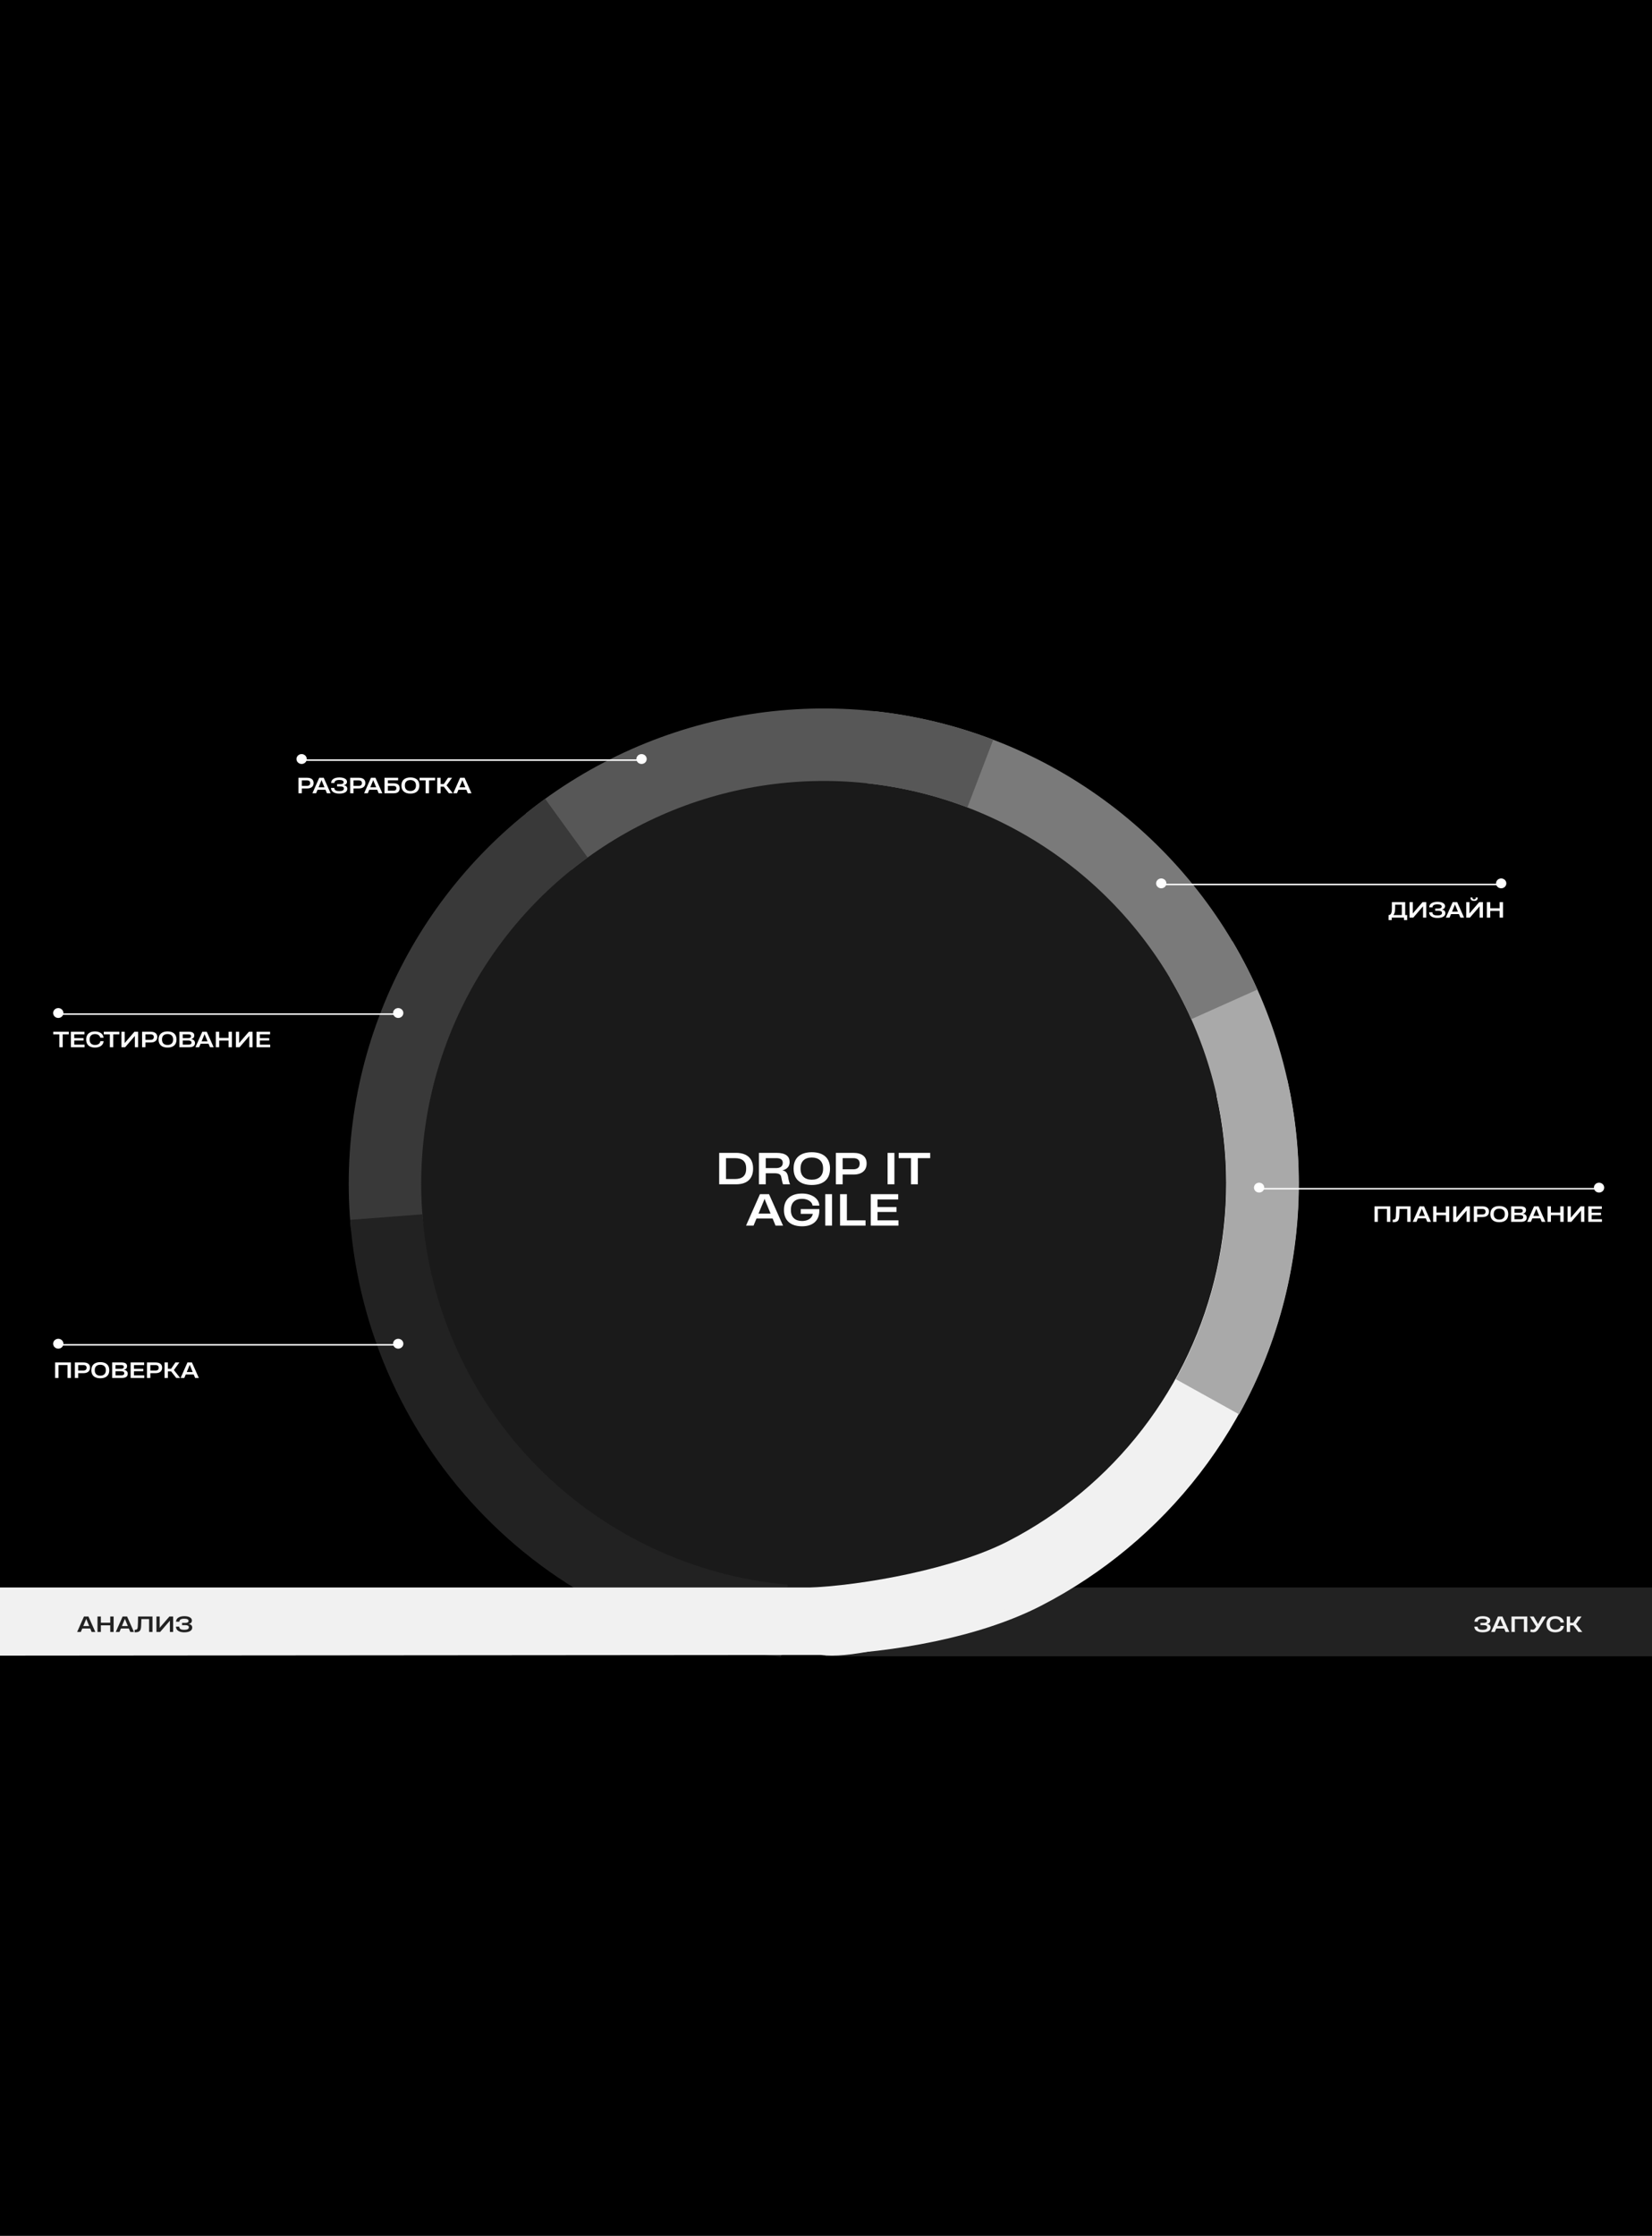 <?xml version="1.0" encoding="UTF-8"?> <svg xmlns="http://www.w3.org/2000/svg" width="320" height="433" viewBox="0 0 320 433" fill="none"><g clip-path="url(#clip0_21_341)"><rect width="320" height="433" fill="black"></rect><rect x="159.899" y="307.43" width="307.924" height="13.321" fill="#222222"></rect><g filter="url(#filter0_f_21_341)"><circle cx="159.643" cy="229.295" r="87.356" fill="#1A1A1A"></circle></g><path d="M142.563 229.354H139.309V223.263H142.555C144.826 223.263 145.875 224.451 145.875 226.279V226.32C145.875 228.116 144.891 229.354 142.563 229.354ZM140.629 224.287V228.329H142.342C143.719 228.329 144.531 227.755 144.531 226.361V226.238C144.531 224.878 143.752 224.287 142.342 224.287H140.629ZM148.33 229.354H147.01V223.263H150.42C152.207 223.263 152.953 223.951 152.953 225.033V225.042C152.953 225.911 152.421 226.468 151.56 226.632V226.64C152.199 226.779 152.511 227.116 152.658 227.911L152.748 228.419C152.839 228.862 152.929 229.116 153.044 229.354H151.675C151.601 229.19 151.535 228.96 151.429 228.444L151.322 227.919C151.224 227.443 150.896 227.214 149.961 227.214H148.33V229.354ZM148.33 224.287V226.214H150.297C151.117 226.214 151.625 225.902 151.625 225.197V225.181C151.625 224.623 151.248 224.287 150.388 224.287H148.33ZM157.25 229.485C155.036 229.485 153.725 228.386 153.725 226.337V226.279C153.725 224.238 155.036 223.14 157.25 223.14C159.471 223.14 160.775 224.238 160.775 226.279V226.337C160.775 228.386 159.471 229.485 157.25 229.485ZM157.25 228.46C158.594 228.46 159.438 227.714 159.438 226.353V226.263C159.438 224.902 158.594 224.164 157.25 224.164C155.905 224.164 155.069 224.886 155.069 226.263V226.353C155.069 227.73 155.905 228.46 157.25 228.46ZM163.228 229.354H161.908V223.263H165.278C166.925 223.263 167.868 223.968 167.868 225.304V225.32C167.868 226.673 166.942 227.468 165.294 227.468H163.228V229.354ZM163.228 224.287V226.443H165.286C166.122 226.443 166.524 226.05 166.524 225.328V225.32C166.524 224.714 166.147 224.287 165.294 224.287H163.228ZM173.251 229.354H171.931V223.263H173.251V229.354ZM177.789 229.354H176.461V224.287H174.076V223.263H180.183V224.287H177.789V229.354ZM151.677 237.354H150.226L149.66 235.976H146.537L145.963 237.354H144.512L147.209 231.263H148.963L151.677 237.354ZM147.988 232.468L146.93 235.025H149.267L148.209 232.468L148.102 232.164H148.086L147.988 232.468ZM155.368 237.485C153.196 237.485 151.859 236.394 151.859 234.361V234.288C151.859 232.246 153.179 231.14 155.368 231.14C157.294 231.14 158.647 232.148 158.704 233.451V233.484H157.393V233.46C157.311 232.746 156.483 232.164 155.36 232.164C154.032 232.164 153.204 232.878 153.204 234.255V234.394C153.204 235.739 154.04 236.46 155.368 236.46C156.368 236.46 157.27 236.009 157.434 235.099L157.442 235.075H155.106V234.156H158.704V234.46C158.704 236.427 157.409 237.485 155.368 237.485ZM161.171 237.354H159.851V231.263H161.171V237.354ZM167.66 237.354H162.725V231.263H164.045V236.329H167.66V237.354ZM174.034 237.354H168.665V231.263H173.985V232.287H169.985V233.763H173.649V234.706H169.985V236.329H174.034V237.354Z" fill="white"></path><path d="M249.333 209.05C252.284 222.227 252.298 235.892 249.375 249.075C246.452 262.258 240.663 274.637 232.42 285.332C224.177 296.027 213.681 304.777 201.677 310.961C189.673 317.145 172.994 319.997 159.5 320.5L156 307.5C167.436 307.074 185.076 303.724 195.249 298.483C205.422 293.242 214.317 285.827 221.303 276.763C228.289 267.699 233.194 257.209 235.671 246.037C238.148 234.865 238.137 223.284 235.636 212.117L249.333 209.05Z" fill="#F1F1F1"></path><path d="M238.724 182.29C246.923 196.116 251.358 211.849 251.586 227.922C251.814 243.995 247.828 259.847 240.024 273.901L227.753 267.087C234.366 255.177 237.744 241.743 237.551 228.121C237.358 214.5 233.6 201.166 226.651 189.449L238.724 182.29Z" fill="#A9A9A9"></path><path d="M169.482 137.739C185.463 139.47 200.712 145.357 213.711 154.814C226.709 164.271 237.004 176.968 243.569 191.641L230.757 197.374C225.193 184.939 216.469 174.179 205.453 166.164C194.437 158.15 181.514 153.161 167.971 151.694L169.482 137.739Z" fill="#7A7A7A"></path><path d="M101.889 157.527C114.414 147.451 129.359 140.831 145.238 138.327C161.116 135.823 177.374 137.522 192.391 143.254L187.386 156.368C174.659 151.509 160.881 150.07 147.424 152.192C133.968 154.314 121.302 159.924 110.688 168.464L101.889 157.527Z" fill="#575757"></path><path d="M67.995 238.245C66.419 222.248 69.061 206.117 75.658 191.458C82.255 176.8 92.576 164.125 105.595 154.696L113.829 166.064C102.796 174.055 94.048 184.796 88.457 197.219C82.867 209.642 80.628 223.312 81.963 236.869L67.995 238.245Z" fill="#393939"></path><path d="M151.322 320.877C129.64 318.925 109.353 309.35 94.064 293.853C78.775 278.356 69.476 257.94 67.818 236.234L81.813 235.165C83.218 253.56 91.099 270.862 104.056 283.995C117.013 297.129 134.206 305.243 152.58 306.897L151.322 320.877Z" fill="#222222"></path><path d="M211 305C196.271 311.502 169.5 321.908 159 320.5L160.121 307.326C173 307.326 180.963 306.16 193.446 300.65L211 305Z" fill="#F1F1F1"></path><path d="M-147 307.43H160.924L161 320.5L-147 320.751V307.43Z" fill="#F1F1F1"></path><path d="M12.145 202.811H11.491V200.315H10.316V199.811H13.324V200.315H12.145V202.811ZM16.376 202.811H13.732V199.811H16.352V200.315H14.382V201.042H16.186V201.506H14.382V202.306H16.376V202.811ZM18.392 202.875C17.338 202.875 16.692 202.334 16.692 201.325V201.296C16.692 200.295 17.338 199.75 18.392 199.75C19.389 199.75 20.011 200.263 20.063 200.973V200.981H19.425V200.977C19.365 200.553 18.973 200.255 18.4 200.255C17.766 200.255 17.354 200.61 17.354 201.288V201.337C17.354 202.011 17.766 202.37 18.4 202.37C18.961 202.37 19.385 202.112 19.433 201.644V201.636H20.071V201.644C20.023 202.362 19.401 202.875 18.392 202.875ZM21.936 202.811H21.282V200.315H20.107V199.811H23.115V200.315H21.936V202.811ZM26.756 199.811V202.811H26.126V200.598L26.066 200.695L24.237 202.811H23.522V199.811H24.148V202.027L24.213 201.926L26.038 199.811H26.756ZM28.174 202.811H27.524V199.811H29.184C29.995 199.811 30.46 200.158 30.46 200.816V200.824C30.46 201.49 30.003 201.882 29.192 201.882H28.174V202.811ZM28.174 200.315V201.377H29.188C29.6 201.377 29.798 201.183 29.798 200.828V200.824C29.798 200.525 29.612 200.315 29.192 200.315H28.174ZM32.453 202.875C31.363 202.875 30.717 202.334 30.717 201.325V201.296C30.717 200.291 31.363 199.75 32.453 199.75C33.548 199.75 34.19 200.291 34.19 201.296V201.325C34.19 202.334 33.548 202.875 32.453 202.875ZM32.453 202.37C33.116 202.37 33.532 202.003 33.532 201.333V201.288C33.532 200.618 33.116 200.255 32.453 200.255C31.791 200.255 31.379 200.61 31.379 201.288V201.333C31.379 202.011 31.791 202.37 32.453 202.37ZM36.626 202.811H34.748V199.811H36.605C37.243 199.811 37.631 200.029 37.631 200.533C37.631 200.876 37.437 201.151 36.997 201.228V201.232C37.49 201.3 37.768 201.579 37.768 201.983C37.768 202.552 37.356 202.811 36.626 202.811ZM35.398 200.315V201.042H36.468C36.848 201.042 37.009 200.909 37.009 200.671C37.009 200.469 36.904 200.315 36.529 200.315H35.398ZM35.398 201.502V202.306H36.529C36.892 202.306 37.094 202.193 37.094 201.906C37.094 201.623 36.872 201.502 36.46 201.502H35.398ZM41.388 202.811H40.673L40.395 202.132H38.856L38.574 202.811H37.859L39.187 199.811H40.051L41.388 202.811ZM39.571 200.404L39.05 201.664H40.201L39.68 200.404L39.627 200.255H39.619L39.571 200.404ZM44.273 201.014V199.811H44.927V202.811H44.273V201.518H42.456V202.811H41.806V199.811H42.456V201.014H44.273ZM48.924 199.811V202.811H48.294V200.598L48.234 200.695L46.405 202.811H45.69V199.811H46.316V202.027L46.38 201.926L48.206 199.811H48.924ZM52.337 202.811H49.692V199.811H52.313V200.315H50.342V201.042H52.147V201.506H50.342V202.306H52.337V202.811Z" fill="white"></path><ellipse cx="11.288" cy="196.18" rx="0.996" ry="0.956" fill="white"></ellipse><ellipse cx="77.135" cy="196.18" rx="0.996" ry="0.956" fill="white"></ellipse><line x1="77.41" y1="196.392" x2="10.804" y2="196.392" stroke="white" stroke-width="0.287"></line><path d="M13.737 263.854V266.854H13.082V264.351H11.326V266.854H10.676V263.854H13.737ZM15.151 266.854H14.501V263.854H16.16C16.972 263.854 17.436 264.202 17.436 264.86V264.868C17.436 265.534 16.98 265.926 16.168 265.926H15.151V266.854ZM15.151 264.359V265.421H16.164C16.576 265.421 16.774 265.227 16.774 264.872V264.868C16.774 264.569 16.588 264.359 16.168 264.359H15.151ZM19.43 266.919C18.34 266.919 17.694 266.378 17.694 265.369V265.34C17.694 264.335 18.34 263.794 19.43 263.794C20.524 263.794 21.166 264.335 21.166 265.34V265.369C21.166 266.378 20.524 266.919 19.43 266.919ZM19.43 266.414C20.092 266.414 20.508 266.047 20.508 265.377V265.332C20.508 264.662 20.092 264.299 19.43 264.299C18.768 264.299 18.356 264.654 18.356 265.332V265.377C18.356 266.055 18.768 266.414 19.43 266.414ZM23.602 266.854H21.725V263.854H23.582C24.22 263.854 24.608 264.073 24.608 264.577C24.608 264.92 24.414 265.195 23.974 265.272V265.276C24.466 265.344 24.745 265.623 24.745 266.027C24.745 266.596 24.333 266.854 23.602 266.854ZM22.375 264.359V265.086H23.445C23.824 265.086 23.986 264.953 23.986 264.715C23.986 264.513 23.881 264.359 23.505 264.359H22.375ZM22.375 265.546V266.35H23.505C23.869 266.35 24.07 266.237 24.07 265.95C24.07 265.667 23.848 265.546 23.437 265.546H22.375ZM27.946 266.854H25.301V263.854H27.921V264.359H25.951V265.086H27.756V265.55H25.951V266.35H27.946V266.854ZM29.121 266.854H28.471V263.854H30.131C30.942 263.854 31.407 264.202 31.407 264.86V264.868C31.407 265.534 30.95 265.926 30.139 265.926H29.121V266.854ZM29.121 264.359V265.421H30.135C30.547 265.421 30.744 265.227 30.744 264.872V264.868C30.744 264.569 30.559 264.359 30.139 264.359H29.121ZM32.524 266.854H31.874V263.854H32.524V265.074H33.146L33.978 263.854H34.745L33.687 265.312V265.332L34.894 266.854H34.135L33.142 265.575H32.524V266.854ZM38.514 266.854H37.799L37.521 266.176H35.982L35.7 266.854H34.985L36.313 263.854H37.177L38.514 266.854ZM36.697 264.448L36.176 265.708H37.327L36.806 264.448L36.753 264.299H36.745L36.697 264.448Z" fill="white"></path><path d="M18.469 316.052H17.754L17.475 315.373H15.937L15.654 316.052H14.94L16.268 313.052H17.132L18.469 316.052ZM16.652 313.645L16.131 314.905H17.282L16.761 313.645L16.708 313.496H16.7L16.652 313.645ZM21.354 314.255V313.052H22.008V316.052H21.354V314.76H19.537V316.052H18.887V313.052H19.537V314.255H21.354ZM25.953 316.052H25.238L24.959 315.373H23.421L23.138 316.052H22.424L23.752 313.052H24.616L25.953 316.052ZM24.136 313.645L23.615 314.905H24.765L24.245 313.645L24.192 313.496H24.184L24.136 313.645ZM29.537 313.052V316.052H28.882V313.552H27.388C27.38 314.037 27.364 314.521 27.336 314.937C27.279 315.85 27.041 316.116 26.08 316.116V315.632C26.585 315.632 26.649 315.446 26.682 315.01C26.718 314.477 26.738 313.73 26.738 313.052H29.537ZM33.536 313.052V316.052H32.907V313.839L32.846 313.936L31.017 316.052H30.302V313.052H30.928V315.268L30.993 315.167L32.818 313.052H33.536ZM35.689 316.116C34.7 316.116 34.086 315.705 34.086 315.018H34.724V315.026C34.724 315.486 35.108 315.632 35.689 315.632C36.246 315.632 36.582 315.495 36.582 315.131V315.123C36.582 314.869 36.355 314.727 35.899 314.727H35.265V314.291H35.895C36.238 314.291 36.525 314.194 36.525 313.912V313.908C36.525 313.657 36.295 313.476 35.701 313.476C35.047 313.476 34.745 313.69 34.745 314.053V314.061H34.106V314.057C34.106 313.427 34.68 312.991 35.697 312.991C36.626 312.991 37.175 313.326 37.175 313.823V313.827C37.175 314.243 36.852 314.453 36.529 314.489C36.872 314.53 37.236 314.752 37.236 315.176V315.188C37.236 315.805 36.63 316.116 35.689 316.116Z" fill="#222222"></path><path d="M287.194 316.116C286.205 316.116 285.591 315.705 285.591 315.018H286.229V315.026C286.229 315.486 286.613 315.632 287.194 315.632C287.752 315.632 288.087 315.495 288.087 315.131V315.123C288.087 314.869 287.861 314.727 287.404 314.727H286.77V314.291H287.4C287.743 314.291 288.03 314.194 288.03 313.912V313.908C288.03 313.657 287.8 313.476 287.206 313.476C286.552 313.476 286.249 313.69 286.249 314.053V314.061H285.612V314.057C285.612 313.427 286.185 312.991 287.202 312.991C288.131 312.991 288.68 313.326 288.68 313.823V313.827C288.68 314.243 288.357 314.453 288.034 314.489C288.377 314.53 288.741 314.752 288.741 315.176V315.188C288.741 315.805 288.135 316.116 287.194 316.116ZM292.362 316.052H291.648L291.369 315.373H289.831L289.548 316.052H288.833L290.162 313.052H291.026L292.362 316.052ZM290.545 313.645L290.025 314.905H291.175L290.654 313.645L290.602 313.496H290.594L290.545 313.645ZM295.841 313.052V316.052H295.187V313.548H293.431V316.052H292.781V313.052H295.841ZM297.013 316.104C296.811 316.104 296.622 316.08 296.44 316.019L296.501 315.543C296.67 315.583 296.807 315.6 296.912 315.6C297.098 315.6 297.252 315.491 297.425 315.256L297.566 315.006L296.335 313.052H297.074L297.797 314.283L297.926 314.521H297.934L298.051 314.283L298.741 313.052H299.505L298.027 315.438C297.736 315.878 297.457 316.104 297.013 316.104ZM301.258 316.116C300.204 316.116 299.558 315.575 299.558 314.566V314.538C299.558 313.536 300.204 312.991 301.258 312.991C302.255 312.991 302.877 313.504 302.929 314.215V314.223H302.291V314.219C302.231 313.795 301.839 313.496 301.266 313.496C300.632 313.496 300.22 313.851 300.22 314.53V314.578C300.22 315.252 300.632 315.612 301.266 315.612C301.827 315.612 302.251 315.353 302.3 314.885V314.877H302.937V314.885C302.889 315.604 302.267 316.116 301.258 316.116ZM304.136 316.052H303.486V313.052H304.136V314.271H304.758L305.59 313.052H306.357L305.299 314.509V314.53L306.506 316.052H305.747L304.754 314.772H304.136V316.052Z" fill="#F1F1F1"></path><ellipse cx="11.289" cy="260.224" rx="0.996" ry="0.956" fill="white"></ellipse><ellipse cx="77.136" cy="260.224" rx="0.996" ry="0.956" fill="white"></ellipse><line x1="77.41" y1="260.437" x2="10.804" y2="260.437" stroke="white" stroke-width="0.287"></line><path d="M272.191 174.705V177.208H272.575V178.182H271.961V177.705H269.591V178.182H268.977V177.208H269.005C269.53 177.208 269.615 176.546 269.615 175.997V174.705H272.191ZM270.245 175.202V175.92C270.245 176.49 270.148 176.946 269.906 177.208H271.541V175.202H270.245ZM276.276 174.705V177.705H275.646V175.492L275.585 175.589L273.756 177.705H273.041V174.705H273.667V176.922L273.732 176.821L275.557 174.705H276.276ZM278.429 177.77C277.439 177.77 276.826 177.358 276.826 176.671H277.464V176.679C277.464 177.14 277.847 177.285 278.429 177.285C278.986 177.285 279.321 177.148 279.321 176.784V176.776C279.321 176.522 279.095 176.381 278.639 176.381H278.005V175.945H278.635C278.978 175.945 279.264 175.848 279.264 175.565V175.561C279.264 175.311 279.034 175.129 278.441 175.129C277.787 175.129 277.484 175.343 277.484 175.706V175.714H276.846V175.71C276.846 175.081 277.419 174.644 278.437 174.644C279.365 174.644 279.914 174.98 279.914 175.476V175.48C279.914 175.896 279.591 176.106 279.268 176.142C279.612 176.183 279.975 176.405 279.975 176.829V176.841C279.975 177.459 279.369 177.77 278.429 177.77ZM283.597 177.705H282.882L282.603 177.027H281.065L280.782 177.705H280.068L281.396 174.705H282.26L283.597 177.705ZM281.78 175.299L281.259 176.558H282.41L281.889 175.299L281.836 175.149H281.828L281.78 175.299ZM285.541 174.467C285.037 174.467 284.827 174.237 284.851 173.801H285.218C285.202 174.043 285.295 174.168 285.541 174.168C285.788 174.168 285.884 174.043 285.868 173.801H286.236C286.26 174.241 286.046 174.467 285.541 174.467ZM287.249 174.705V177.705H286.619V175.492L286.559 175.589L284.73 177.705H284.015V174.705H284.641V176.922L284.705 176.821L286.531 174.705H287.249ZM290.484 175.908V174.705H291.138V177.705H290.484V176.413H288.667V177.705H288.017V174.705H288.667V175.908H290.484Z" fill="white"></path><ellipse cx="0.996" cy="0.956" rx="0.996" ry="0.956" transform="matrix(-1 0 0 1 291.782 170.118)" fill="white"></ellipse><ellipse cx="0.996" cy="0.956" rx="0.996" ry="0.956" transform="matrix(-1 0 0 1 225.935 170.118)" fill="white"></ellipse><line y1="-0.143" x2="66.606" y2="-0.143" transform="matrix(1 -8.74228e-08 -8.74228e-08 -1 224.664 171.144)" stroke="white" stroke-width="0.287"></line><path d="M269.307 233.625V236.625H268.653V234.122H266.897V236.625H266.247V233.625H269.307ZM273.237 233.625V236.625H272.583V234.126H271.089C271.081 234.61 271.065 235.095 271.036 235.511C270.98 236.423 270.742 236.69 269.781 236.69V236.205C270.285 236.205 270.35 236.019 270.382 235.583C270.419 235.05 270.439 234.303 270.439 233.625H273.237ZM277.184 236.625H276.47L276.191 235.947H274.653L274.37 236.625H273.655L274.984 233.625H275.848L277.184 236.625ZM275.367 234.219L274.846 235.478H275.997L275.476 234.219L275.424 234.069H275.416L275.367 234.219ZM280.07 234.828V233.625H280.724V236.625H280.07V235.333H278.253V236.625H277.603V233.625H278.253V234.828H280.07ZM284.721 233.625V236.625H284.091V234.412L284.03 234.509L282.201 236.625H281.487V233.625H282.112V235.842L282.177 235.741L284.002 233.625H284.721ZM286.139 236.625H285.489V233.625H287.148C287.96 233.625 288.424 233.972 288.424 234.63V234.638C288.424 235.305 287.968 235.696 287.156 235.696H286.139V236.625ZM286.139 234.13V235.192H287.152C287.564 235.192 287.762 234.998 287.762 234.642V234.638C287.762 234.34 287.576 234.13 287.156 234.13H286.139ZM290.418 236.69C289.328 236.69 288.682 236.149 288.682 235.139V235.111C288.682 234.105 289.328 233.564 290.418 233.564C291.512 233.564 292.154 234.105 292.154 235.111V235.139C292.154 236.149 291.512 236.69 290.418 236.69ZM290.418 236.185C291.08 236.185 291.496 235.817 291.496 235.147V235.103C291.496 234.433 291.08 234.069 290.418 234.069C289.756 234.069 289.344 234.424 289.344 235.103V235.147C289.344 235.826 289.756 236.185 290.418 236.185ZM294.59 236.625H292.712V233.625H294.57C295.208 233.625 295.595 233.843 295.595 234.348C295.595 234.691 295.402 234.966 294.961 235.042V235.046C295.454 235.115 295.733 235.393 295.733 235.797C295.733 236.367 295.321 236.625 294.59 236.625ZM293.363 234.13V234.856H294.433C294.812 234.856 294.974 234.723 294.974 234.485C294.974 234.283 294.869 234.13 294.493 234.13H293.363ZM293.363 235.317V236.12H294.493C294.856 236.12 295.058 236.007 295.058 235.721C295.058 235.438 294.836 235.317 294.424 235.317H293.363ZM299.352 236.625H298.638L298.359 235.947H296.821L296.538 236.625H295.823L297.152 233.625H298.016L299.352 236.625ZM297.535 234.219L297.014 235.478H298.165L297.644 234.219L297.592 234.069H297.584L297.535 234.219ZM302.238 234.828V233.625H302.892V236.625H302.238V235.333H300.421V236.625H299.771V233.625H300.421V234.828H302.238ZM306.889 233.625V236.625H306.259V234.412L306.198 234.509L304.369 236.625H303.654V233.625H304.28V235.842L304.345 235.741L306.17 233.625H306.889ZM310.301 236.625H307.657V233.625H310.277V234.13H308.307V234.856H310.112V235.321H308.307V236.12H310.301V236.625Z" fill="white"></path><ellipse cx="0.996" cy="0.956" rx="0.996" ry="0.956" transform="matrix(-1 0 0 1 310.739 229.04)" fill="white"></ellipse><ellipse cx="0.996" cy="0.956" rx="0.996" ry="0.956" transform="matrix(-1 0 0 1 244.892 229.04)" fill="white"></ellipse><line y1="-0.143" x2="66.606" y2="-0.143" transform="matrix(1 -8.74228e-08 -8.74228e-08 -1 243.621 230.065)" stroke="white" stroke-width="0.287"></line><path d="M58.462 153.623H57.812V150.623H59.471C60.283 150.623 60.747 150.97 60.747 151.628V151.636C60.747 152.303 60.291 152.694 59.479 152.694H58.462V153.623ZM58.462 151.128V152.19H59.475C59.887 152.19 60.085 151.996 60.085 151.641V151.636C60.085 151.338 59.899 151.128 59.479 151.128H58.462ZM64.041 153.623H63.327L63.048 152.945H61.51L61.227 153.623H60.513L61.841 150.623H62.705L64.041 153.623ZM62.224 151.217L61.704 152.476H62.854L62.334 151.217L62.281 151.067H62.273L62.224 151.217ZM65.727 153.688C64.737 153.688 64.124 153.276 64.124 152.589H64.761V152.597C64.761 153.058 65.145 153.203 65.727 153.203C66.284 153.203 66.619 153.066 66.619 152.702V152.694C66.619 152.44 66.393 152.299 65.936 152.299H65.302V151.863H65.932C66.276 151.863 66.562 151.766 66.562 151.483V151.479C66.562 151.229 66.332 151.047 65.739 151.047C65.085 151.047 64.782 151.261 64.782 151.624V151.632H64.144V151.628C64.144 150.999 64.717 150.562 65.735 150.562C66.663 150.562 67.212 150.898 67.212 151.394V151.398C67.212 151.814 66.889 152.024 66.566 152.06C66.909 152.101 67.273 152.323 67.273 152.747V152.759C67.273 153.377 66.667 153.688 65.727 153.688ZM68.481 153.623H67.831V150.623H69.491C70.302 150.623 70.767 150.97 70.767 151.628V151.636C70.767 152.303 70.31 152.694 69.499 152.694H68.481V153.623ZM68.481 151.128V152.19H69.495C69.906 152.19 70.104 151.996 70.104 151.641V151.636C70.104 151.338 69.919 151.128 69.499 151.128H68.481ZM74.061 153.623H73.346L73.068 152.945H71.529L71.247 153.623H70.532L71.86 150.623H72.724L74.061 153.623ZM72.244 151.217L71.723 152.476H72.874L72.353 151.217L72.3 151.067H72.292L72.244 151.217ZM75.129 151.701H76.26C77.007 151.701 77.411 151.992 77.411 152.658V152.682C77.411 153.328 77.003 153.623 76.268 153.623H74.479V150.623H77.116V151.12H75.129V151.701ZM76.777 152.674V152.654C76.777 152.351 76.591 152.198 76.215 152.198H75.129V153.126H76.224C76.595 153.126 76.777 152.961 76.777 152.674ZM79.495 153.688C78.405 153.688 77.759 153.147 77.759 152.137V152.109C77.759 151.104 78.405 150.562 79.495 150.562C80.589 150.562 81.231 151.104 81.231 152.109V152.137C81.231 153.147 80.589 153.688 79.495 153.688ZM79.495 153.183C80.157 153.183 80.573 152.816 80.573 152.145V152.101C80.573 151.431 80.157 151.067 79.495 151.067C78.833 151.067 78.421 151.422 78.421 152.101V152.145C78.421 152.824 78.833 153.183 79.495 153.183ZM83.106 153.623H82.451V151.128H81.276V150.623H84.285V151.128H83.106V153.623ZM85.342 153.623H84.692V150.623H85.342V151.842H85.964L86.795 150.623H87.563L86.505 152.081V152.101L87.712 153.623H86.953L85.96 152.343H85.342V153.623ZM91.332 153.623H90.617L90.338 152.945H88.8L88.517 153.623H87.803L89.131 150.623H89.995L91.332 153.623ZM89.515 151.217L88.994 152.476H90.144L89.624 151.217L89.571 151.067H89.563L89.515 151.217Z" fill="white"></path><ellipse cx="58.425" cy="146.993" rx="0.996" ry="0.956" fill="white"></ellipse><ellipse cx="124.272" cy="146.993" rx="0.996" ry="0.956" fill="white"></ellipse><line x1="124.547" y1="147.206" x2="57.941" y2="147.206" stroke="white" stroke-width="0.287"></line></g><defs><filter id="filter0_f_21_341" x="-154.612" y="-84.96" width="628.51" height="628.51" filterUnits="userSpaceOnUse" color-interpolation-filters="sRGB"><feFlood flood-opacity="0" result="BackgroundImageFix"></feFlood><feBlend mode="normal" in="SourceGraphic" in2="BackgroundImageFix" result="shape"></feBlend><feGaussianBlur stdDeviation="113.449" result="effect1_foregroundBlur_21_341"></feGaussianBlur></filter><clipPath id="clip0_21_341"><rect width="320" height="433" fill="white"></rect></clipPath></defs></svg> 